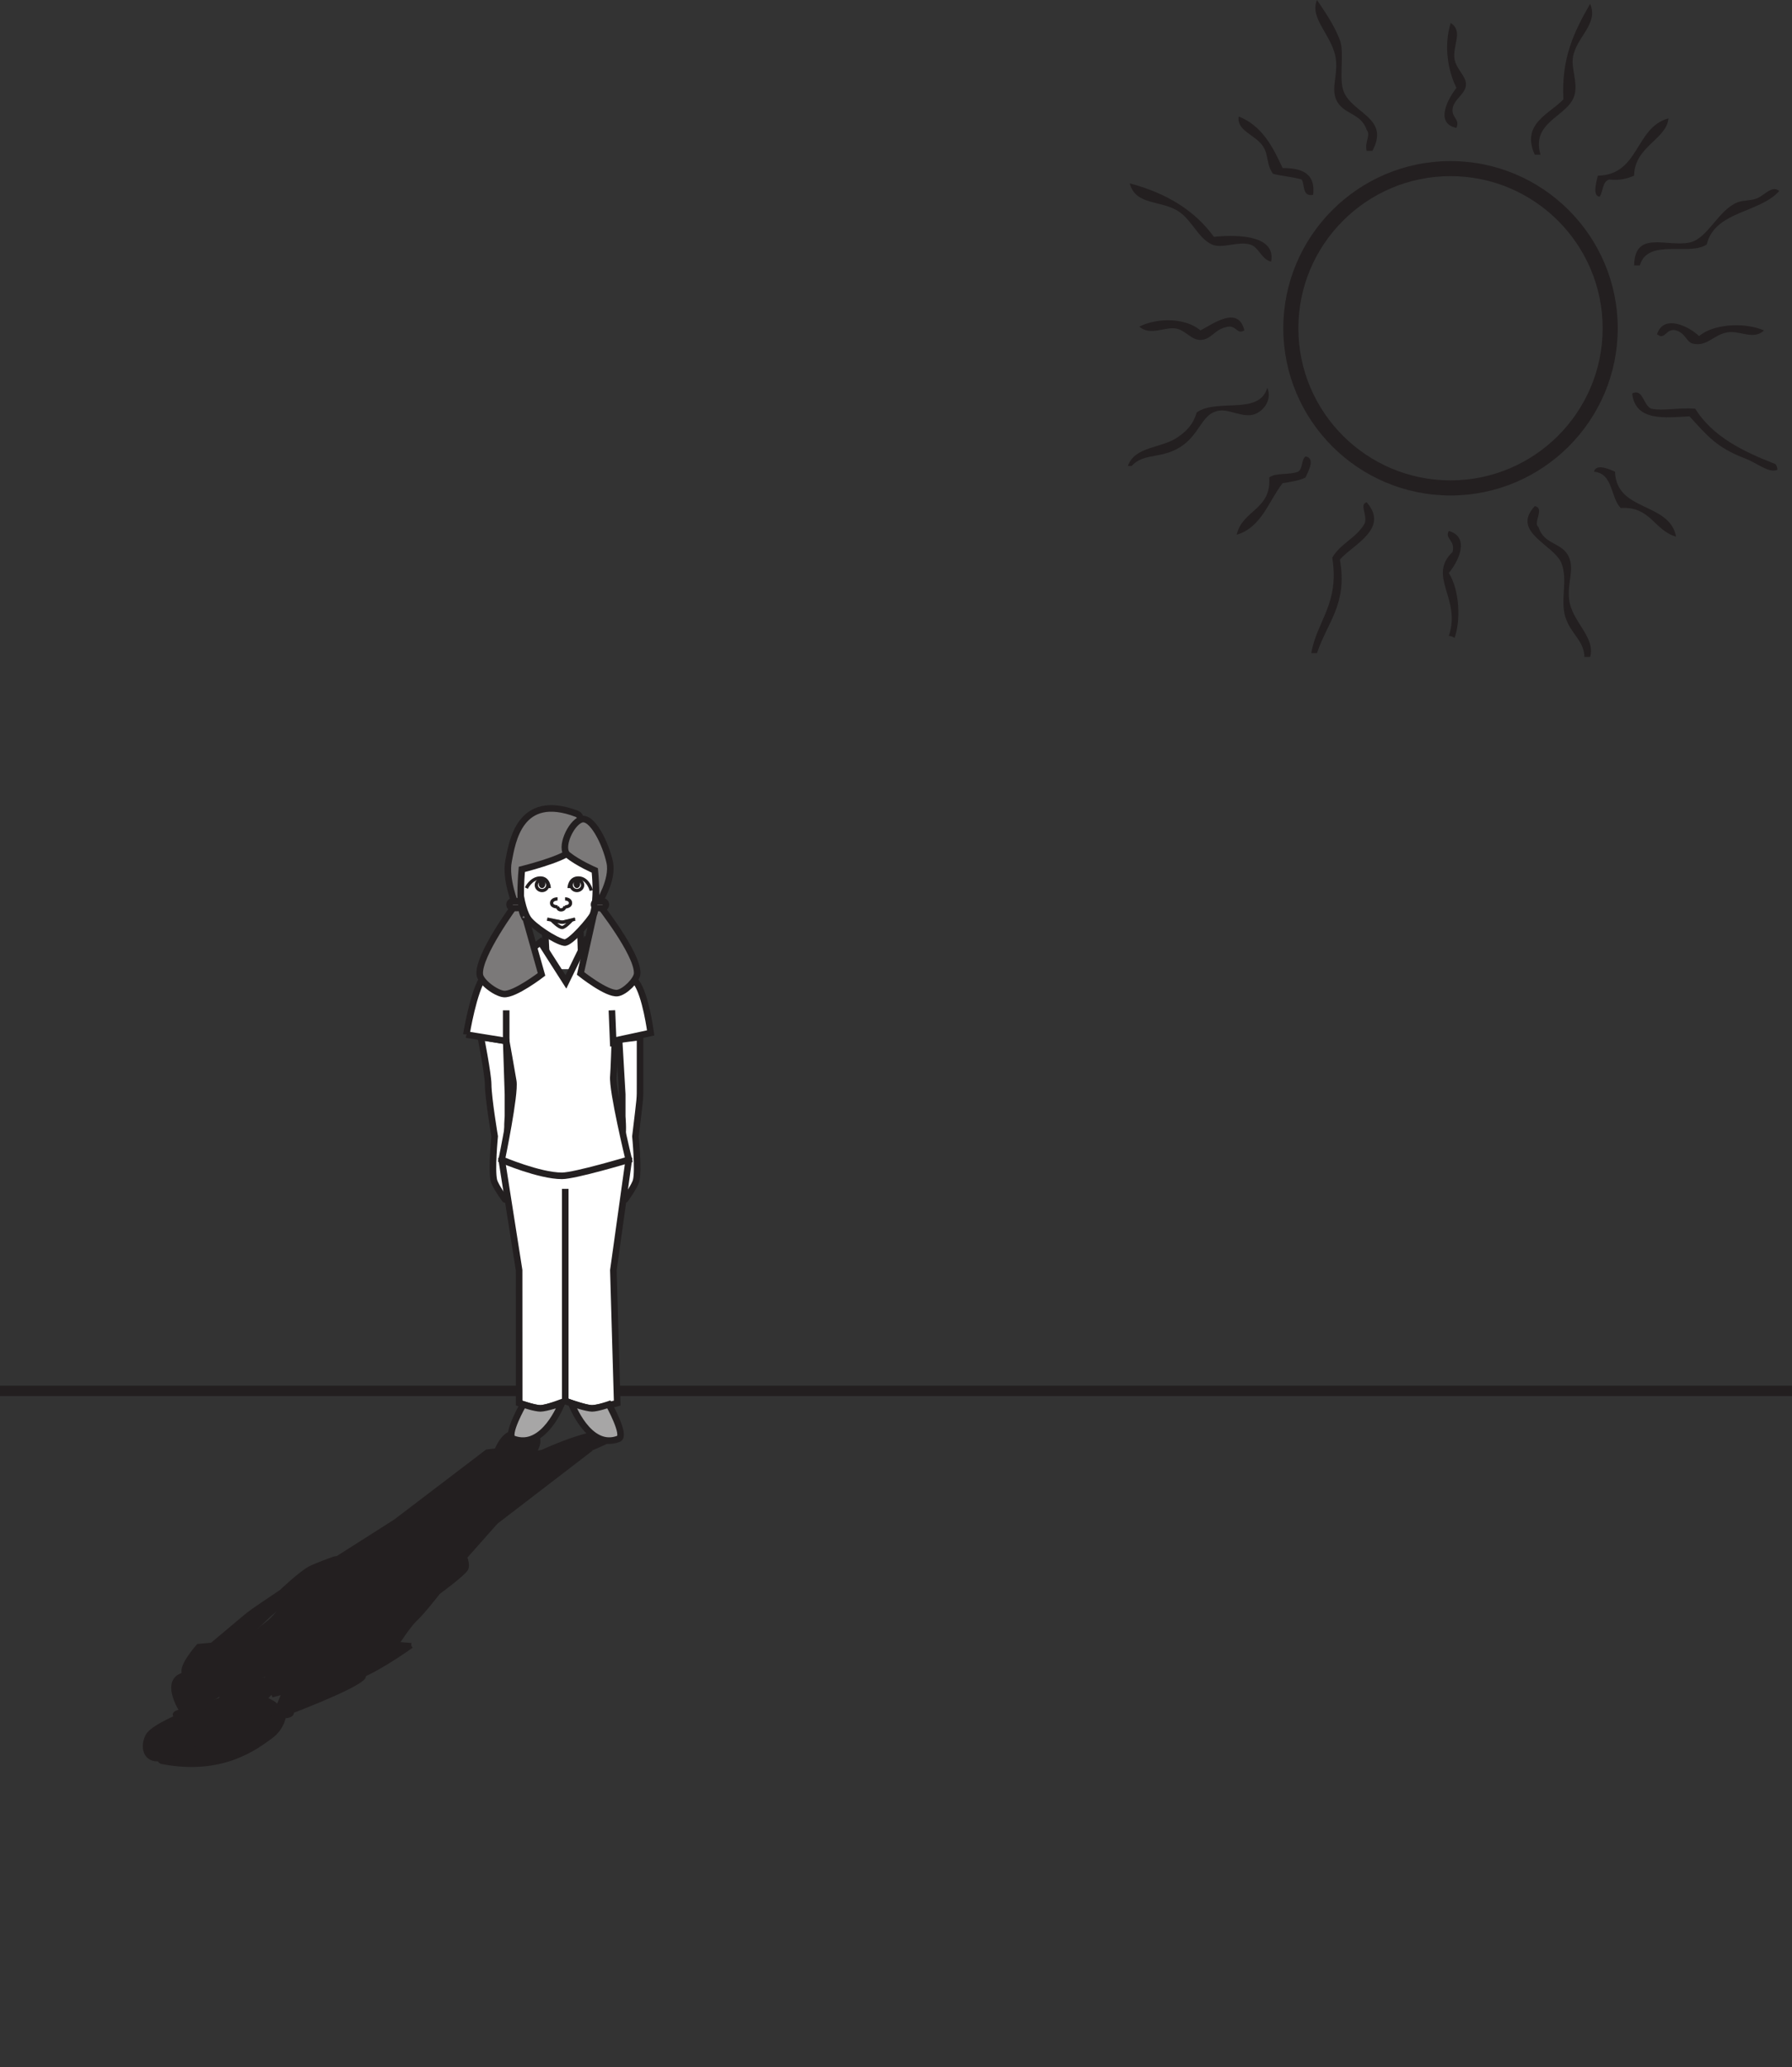 <?xml version="1.0" encoding="UTF-8"?>
<svg xmlns="http://www.w3.org/2000/svg" xmlns:xlink="http://www.w3.org/1999/xlink" width="344.666pt" height="397.627pt" viewBox="0 0 344.666 397.627" version="1.1">
<rect x="0" y="0" width="344.666" height="397.627" fill="#333333" stroke="none"/>
<defs>
<clipPath id="clip1">
  <path d="M 0 266 L 344.664 266 L 344.664 269 L 0 269 Z M 0 266 "/>
</clipPath>
</defs>
<g id="surface1">
<path style="fill-rule:nonzero;fill:rgb(13.73%,12.16%,12.549%);fill-opacity:1;stroke-width:1;stroke-linecap:butt;stroke-linejoin:miter;stroke:rgb(13.73%,12.16%,12.549%);stroke-opacity:1;stroke-miterlimit:10;" d="M 0.001 -0.001 L 7.974 -0.001 L 4.38 -3.435 L -3.682 -3.435 Z M 0.001 -0.001 " transform="matrix(1,0,0,-1,46.538,323.155)"/>
<path style=" stroke:none;fill-rule:nonzero;fill:rgb(13.73%,12.16%,12.549%);fill-opacity:1;" d="M 66.02 299.891 C 65.844 300.219 63.914 300.812 63.324 301.168 C 62.684 301.551 61.309 302.762 61.309 302.762 L 63.598 301.805 L 58.969 305.516 C 58.969 305.516 57.297 306.102 56.824 306.367 C 56.023 306.816 54.488 308.277 54.488 308.277 L 51.789 310.504 L 45.961 316.023 L 41.004 316.305 C 41.004 316.305 45.48 312.531 46.723 311.504 C 48.715 309.867 47.84 310.512 54.137 306.258 C 54.137 306.258 57.711 302.855 59.582 301.805 C 60.629 301.215 64.332 299.891 64.332 299.891 C 64.332 299.891 66.152 299.633 66.02 299.891 "/>
<path style="fill:none;stroke-width:1;stroke-linecap:butt;stroke-linejoin:miter;stroke:rgb(13.73%,12.16%,12.549%);stroke-opacity:1;stroke-miterlimit:10;" d="M 0 0.002 C -0.176 -0.327 -2.105 -0.92 -2.695 -1.276 C -3.336 -1.659 -4.711 -2.87 -4.711 -2.87 L -2.422 -1.912 L -7.051 -5.623 C -7.051 -5.623 -8.723 -6.209 -9.195 -6.475 C -9.996 -6.924 -11.531 -8.385 -11.531 -8.385 L -14.23 -10.612 L -20.059 -16.131 L -25.016 -16.412 C -25.016 -16.412 -20.539 -12.639 -19.297 -11.612 C -17.305 -9.975 -18.18 -10.62 -11.883 -6.366 C -11.883 -6.366 -8.309 -2.963 -6.437 -1.912 C -5.391 -1.323 -1.687 0.002 -1.687 0.002 C -1.687 0.002 0.133 0.259 0 0.002 Z M 0 0.002 " transform="matrix(1,0,0,-1,66.019,299.892)"/>
<path style=" stroke:none;fill-rule:nonzero;fill:rgb(13.73%,12.16%,12.549%);fill-opacity:1;" d="M 51.809 331.691 C 51.117 332.688 49.371 334.723 47.93 335.703 C 46.305 336.805 40.168 338.57 35.797 338.539 C 31.426 338.508 28.789 337.164 29.992 335.578 C 30.738 334.605 33.602 332.035 33.602 332.035 C 33.602 332.035 36.16 329.504 37.863 328.664 C 38.863 328.172 46.148 325.746 47.328 325.84 C 49.207 325.977 52.836 327.539 53.133 328.293 C 53.477 329.125 52.48 330.727 51.809 331.691 "/>
<path style="fill:none;stroke-width:1;stroke-linecap:butt;stroke-linejoin:miter;stroke:rgb(13.73%,12.16%,12.549%);stroke-opacity:1;stroke-miterlimit:10;" d="M 0.001 0.001 C -0.69 -0.996 -2.437 -3.031 -3.878 -4.011 C -5.503 -5.113 -11.64 -6.878 -16.011 -6.847 C -20.382 -6.816 -23.019 -5.472 -21.815 -3.886 C -21.069 -2.913 -18.206 -0.343 -18.206 -0.343 C -18.206 -0.343 -15.647 2.188 -13.944 3.028 C -12.944 3.52 -5.659 5.946 -4.479 5.852 C -2.601 5.715 1.028 4.153 1.325 3.399 C 1.669 2.567 0.673 0.965 0.001 0.001 Z M 0.001 0.001 " transform="matrix(1,0,0,-1,51.808,331.692)"/>
<path style=" stroke:none;fill-rule:nonzero;fill:rgb(13.73%,12.16%,12.549%);fill-opacity:1;" d="M 87.773 299.891 C 87.137 300.219 87.621 300.812 87.336 301.168 C 87.031 301.551 85.449 302.762 85.449 302.762 L 85.492 301.805 L 81.129 305.516 C 81.129 305.516 81.41 306.102 81.25 306.367 C 80.984 306.816 79.066 308.277 79.066 308.277 L 76.547 310.504 L 70.988 315.891 L 76.145 316.305 C 76.145 316.305 78.598 312.539 79.719 311.512 C 81.18 310.191 84.219 306.258 84.219 306.258 C 84.219 306.258 88.848 302.855 89.539 301.805 C 89.93 301.215 89.477 299.891 89.477 299.891 C 89.477 299.891 88.281 299.633 87.773 299.891 "/>
<path style="fill:none;stroke-width:1;stroke-linecap:butt;stroke-linejoin:miter;stroke:rgb(13.73%,12.16%,12.549%);stroke-opacity:1;stroke-miterlimit:10;" d="M -0.001 0.002 C -0.638 -0.327 -0.153 -0.92 -0.438 -1.276 C -0.743 -1.659 -2.325 -2.87 -2.325 -2.87 L -2.282 -1.912 L -6.645 -5.623 C -6.645 -5.623 -6.364 -6.209 -6.524 -6.475 C -6.79 -6.924 -8.708 -8.385 -8.708 -8.385 L -11.228 -10.612 L -16.786 -15.998 L -11.63 -16.412 C -11.63 -16.412 -9.177 -12.647 -8.056 -11.62 C -6.595 -10.299 -3.556 -6.366 -3.556 -6.366 C -3.556 -6.366 1.073 -2.963 1.765 -1.912 C 2.155 -1.323 1.702 0.002 1.702 0.002 C 1.702 0.002 0.507 0.259 -0.001 0.002 Z M -0.001 0.002 " transform="matrix(1,0,0,-1,87.774,299.892)"/>
<path style="fill-rule:nonzero;fill:rgb(13.73%,12.16%,12.549%);fill-opacity:1;stroke-width:1;stroke-linecap:butt;stroke-linejoin:miter;stroke:rgb(13.73%,12.16%,12.549%);stroke-opacity:1;stroke-miterlimit:10;" d="M 0 -0 L 2.129 2.156 " transform="matrix(1,0,0,-1,42.3,327.164)"/>
<path style=" stroke:none;fill-rule:nonzero;fill:rgb(13.73%,12.16%,12.549%);fill-opacity:1;" d="M 112.816 279.305 L 95.34 292.727 L 85.438 303.898 C 85.438 303.898 74.586 306.367 70.168 306.367 C 65.117 306.367 58.504 303.898 58.504 303.898 L 76.086 292.727 L 93.707 279.305 C 93.707 279.305 98.254 278.75 99.52 278.773 C 100.805 278.801 103.547 279.516 103.547 279.516 C 103.547 279.516 108.105 278.789 109.398 278.773 C 110.488 278.762 112.816 279.305 112.816 279.305 "/>
<path style="fill:none;stroke-width:1;stroke-linecap:butt;stroke-linejoin:miter;stroke:rgb(13.73%,12.16%,12.549%);stroke-opacity:1;stroke-miterlimit:10;" d="M 0 0.001 L -17.477 -13.421 L -27.379 -24.593 C -27.379 -24.593 -38.23 -27.062 -42.648 -27.062 C -47.699 -27.062 -54.312 -24.593 -54.312 -24.593 L -36.73 -13.421 L -19.109 0.001 C -19.109 0.001 -14.562 0.555 -13.297 0.532 C -12.012 0.505 -9.27 -0.21 -9.27 -0.21 C -9.27 -0.21 -4.711 0.516 -3.418 0.532 C -2.328 0.544 0 0.001 0 0.001 Z M 0 0.001 " transform="matrix(1,0,0,-1,112.816,279.305)"/>
<path style="fill-rule:nonzero;fill:rgb(13.73%,12.16%,12.549%);fill-opacity:1;stroke-width:1;stroke-linecap:butt;stroke-linejoin:miter;stroke:rgb(13.73%,12.16%,12.549%);stroke-opacity:1;stroke-miterlimit:10;" d="M 0.001 -0.001 L -8.093 0.651 C -8.093 0.651 -5.733 3.979 -5.167 4.721 C -4.171 6.006 6.356 12.643 6.356 12.643 C 6.356 12.643 0.29 14.276 -4.444 14.272 C -7.206 14.268 -20.577 12.643 -20.577 12.643 C -20.577 12.643 -25.55 5.631 -27.554 4.202 C -28.323 3.647 -32.085 0.608 -32.085 0.608 L -40.898 -0.169 C -40.898 -0.169 -44.284 -4.009 -43.601 -5.318 C -43.023 -6.388 -36.999 -8.501 -36.999 -8.501 L -36.565 -9.353 L -27.855 -5.326 L -26.366 -9.353 L -23.073 -8.501 C -23.073 -8.501 -12.694 -6.872 -9.944 -5.853 C -6.206 -4.458 0.001 -0.001 0.001 -0.001 " transform="matrix(1,0,0,-1,79.081,316.542)"/>
<path style="fill-rule:nonzero;fill:rgb(13.73%,12.16%,12.549%);fill-opacity:1;stroke-width:1;stroke-linecap:butt;stroke-linejoin:miter;stroke:rgb(13.73%,12.16%,12.549%);stroke-opacity:1;stroke-miterlimit:10;" d="M -0.001 -0 L 1.709 1.832 " transform="matrix(1,0,0,-1,50.658,326.839)"/>
<path style="fill-rule:nonzero;fill:rgb(13.73%,12.16%,12.549%);fill-opacity:1;stroke-width:1;stroke-linecap:butt;stroke-linejoin:miter;stroke:rgb(13.73%,12.16%,12.549%);stroke-opacity:1;stroke-miterlimit:10;" d="M -0.002 0.001 L -27.986 -21.437 " transform="matrix(1,0,0,-1,103.545,279.516)"/>
<path style=" stroke:none;fill-rule:nonzero;fill:rgb(13.73%,12.16%,12.549%);fill-opacity:1;" d="M 118.871 275.695 C 120 276.004 112.207 279.176 112.207 279.176 C 112.207 279.176 110.469 278.773 109.398 278.773 C 108.32 278.773 104.504 279.305 104.504 279.305 C 104.504 279.305 114.594 274.527 118.871 275.695 "/>
<path style="fill:none;stroke-width:1;stroke-linecap:butt;stroke-linejoin:miter;stroke:rgb(13.73%,12.16%,12.549%);stroke-opacity:1;stroke-miterlimit:10;" d="M 0 0.002 C 1.129 -0.307 -6.664 -3.479 -6.664 -3.479 C -6.664 -3.479 -8.402 -3.077 -9.472 -3.077 C -10.55 -3.077 -14.367 -3.608 -14.367 -3.608 C -14.367 -3.608 -4.277 1.17 0 0.002 Z M 0 0.002 " transform="matrix(1,0,0,-1,118.871,275.697)"/>
<path style=" stroke:none;fill-rule:nonzero;fill:rgb(13.73%,12.16%,12.549%);fill-opacity:1;" d="M 98.609 275.695 C 96.648 276.004 95.52 279.176 95.52 279.176 C 95.52 279.176 98.309 278.773 99.363 278.773 C 100.414 278.773 102.684 279.305 102.684 279.305 C 102.684 279.305 106.051 274.527 98.609 275.695 "/>
<path style="fill:none;stroke-width:1;stroke-linecap:butt;stroke-linejoin:miter;stroke:rgb(13.73%,12.16%,12.549%);stroke-opacity:1;stroke-miterlimit:10;" d="M -0 0.002 C -1.961 -0.307 -3.09 -3.479 -3.09 -3.479 C -3.09 -3.479 -0.301 -3.077 0.754 -3.077 C 1.805 -3.077 4.074 -3.608 4.074 -3.608 C 4.074 -3.608 7.441 1.17 -0 0.002 Z M -0 0.002 " transform="matrix(1,0,0,-1,98.609,275.697)"/>
<path style="fill-rule:nonzero;fill:rgb(13.73%,12.16%,12.549%);fill-opacity:1;stroke-width:1;stroke-linecap:butt;stroke-linejoin:miter;stroke:rgb(13.73%,12.16%,12.549%);stroke-opacity:1;stroke-miterlimit:10;" d="M -0 -0 L -3.328 -3.106 " transform="matrix(1,0,0,-1,70.988,315.89)"/>
<path style="fill-rule:nonzero;fill:rgb(13.73%,12.16%,12.549%);fill-opacity:1;stroke-width:1;stroke-linecap:butt;stroke-linejoin:miter;stroke:rgb(13.73%,12.16%,12.549%);stroke-opacity:1;stroke-miterlimit:10;" d="M 0 0.001 L -3.859 -3.644 " transform="matrix(1,0,0,-1,47.996,315.352)"/>
<path style="fill-rule:nonzero;fill:rgb(13.73%,12.16%,12.549%);fill-opacity:1;stroke-width:1;stroke-linecap:butt;stroke-linejoin:miter;stroke:rgb(13.73%,12.16%,12.549%);stroke-opacity:1;stroke-miterlimit:10;" d="M 0.001 -0.001 C 0.001 -0.001 -0.054 -0.744 0.552 -0.568 C 2.095 -0.13 1.614 2.038 1.614 2.038 Z M 0.001 -0.001 " transform="matrix(1,0,0,-1,51.589,332.221)"/>
<path style="fill-rule:nonzero;fill:rgb(13.73%,12.16%,12.549%);fill-opacity:1;stroke-width:1;stroke-linecap:butt;stroke-linejoin:miter;stroke:rgb(13.73%,12.16%,12.549%);stroke-opacity:1;stroke-miterlimit:10;" d="M -0 -0.001 C -0 -0.001 -1.497 -0.744 -1.79 -0.568 C -2.547 -0.13 2.144 2.038 2.144 2.038 Z M -0 -0.001 " transform="matrix(1,0,0,-1,33.016,332.221)"/>
<path style="fill-rule:nonzero;fill:rgb(13.73%,12.16%,12.549%);fill-opacity:1;stroke-width:1;stroke-linecap:butt;stroke-linejoin:miter;stroke:rgb(13.73%,12.16%,12.549%);stroke-opacity:1;stroke-miterlimit:10;" d="M 0.001 0.002 C 0.001 0.002 -0.996 -1.057 1.126 -1.022 C 3.247 -0.983 5.282 0.002 5.282 0.002 " transform="matrix(1,0,0,-1,45.14,331.345)"/>
<path style=" stroke:none;fill-rule:nonzero;fill:rgb(13.73%,12.16%,12.549%);fill-opacity:1;" d="M 45.18 331.648 C 45.484 331.344 46.32 331.098 47.043 331.098 C 47.773 331.098 48.117 331.344 47.816 331.648 C 47.516 331.953 46.68 332.195 45.949 332.195 C 45.223 332.195 44.875 331.953 45.18 331.648 "/>
<path style="fill:none;stroke-width:1;stroke-linecap:butt;stroke-linejoin:miter;stroke:rgb(13.73%,12.16%,12.549%);stroke-opacity:1;stroke-miterlimit:10;" d="M 0 0.001 C 0.305 0.305 1.141 0.551 1.864 0.551 C 2.594 0.551 2.938 0.305 2.637 0.001 C 2.336 -0.304 1.5 -0.546 0.77 -0.546 C 0.043 -0.546 -0.304 -0.304 0 0.001 Z M 0 0.001 " transform="matrix(1,0,0,-1,45.179,331.649)"/>
<path style=" stroke:none;fill-rule:nonzero;fill:rgb(13.73%,12.16%,12.549%);fill-opacity:1;" d="M 45.605 331.773 C 45.84 331.535 46.375 331.344 46.797 331.344 C 47.227 331.344 47.375 331.535 47.141 331.773 C 46.906 332.008 46.379 332.195 45.949 332.195 C 45.523 332.195 45.371 332.008 45.605 331.773 "/>
<path style="fill:none;stroke-width:1;stroke-linecap:butt;stroke-linejoin:miter;stroke:rgb(13.73%,12.16%,12.549%);stroke-opacity:1;stroke-miterlimit:10;" d="M 0.001 -0.001 C 0.235 0.237 0.77 0.428 1.192 0.428 C 1.622 0.428 1.77 0.237 1.536 -0.001 C 1.302 -0.236 0.774 -0.423 0.345 -0.423 C -0.081 -0.423 -0.233 -0.236 0.001 -0.001 Z M 0.001 -0.001 " transform="matrix(1,0,0,-1,45.605,331.772)"/>
<path style="fill-rule:nonzero;fill:rgb(13.73%,12.16%,12.549%);fill-opacity:1;stroke-width:1;stroke-linecap:butt;stroke-linejoin:miter;stroke:rgb(13.73%,12.16%,12.549%);stroke-opacity:1;stroke-miterlimit:10;" d="M 0.001 0.002 C 0.001 0.002 -1.127 -1.057 -3.288 -1.022 C -5.444 -0.983 -4.877 0.248 -4.877 0.248 " transform="matrix(1,0,0,-1,40.545,331.345)"/>
<path style=" stroke:none;fill-rule:nonzero;fill:rgb(13.73%,12.16%,12.549%);fill-opacity:1;" d="M 39.754 331.648 C 40.062 331.344 39.719 331.098 38.996 331.098 C 38.27 331.098 37.422 331.344 37.109 331.648 C 36.801 331.953 37.145 332.195 37.875 332.195 C 38.602 332.195 39.445 331.953 39.754 331.648 "/>
<path style="fill:none;stroke-width:1;stroke-linecap:butt;stroke-linejoin:miter;stroke:rgb(13.73%,12.16%,12.549%);stroke-opacity:1;stroke-miterlimit:10;" d="M 0.002 0.001 C 0.31 0.305 -0.033 0.551 -0.756 0.551 C -1.482 0.551 -2.33 0.305 -2.643 0.001 C -2.951 -0.304 -2.607 -0.546 -1.877 -0.546 C -1.15 -0.546 -0.307 -0.304 0.002 0.001 Z M 0.002 0.001 " transform="matrix(1,0,0,-1,39.752,331.649)"/>
<path style=" stroke:none;fill-rule:nonzero;fill:rgb(13.73%,12.16%,12.549%);fill-opacity:1;" d="M 39.074 331.773 C 39.316 331.535 39.164 331.344 38.742 331.344 C 38.32 331.344 37.781 331.535 37.539 331.773 C 37.297 332.008 37.449 332.195 37.875 332.195 C 38.297 332.195 38.836 332.008 39.074 331.773 "/>
<path style="fill:none;stroke-width:1;stroke-linecap:butt;stroke-linejoin:miter;stroke:rgb(13.73%,12.16%,12.549%);stroke-opacity:1;stroke-miterlimit:10;" d="M -0 -0.001 C 0.242 0.237 0.089 0.428 -0.333 0.428 C -0.754 0.428 -1.293 0.237 -1.536 -0.001 C -1.778 -0.236 -1.625 -0.423 -1.2 -0.423 C -0.778 -0.423 -0.239 -0.236 -0 -0.001 Z M -0 -0.001 " transform="matrix(1,0,0,-1,39.075,331.772)"/>
<path style="fill-rule:nonzero;fill:rgb(13.73%,12.16%,12.549%);fill-opacity:1;stroke-width:1;stroke-linecap:butt;stroke-linejoin:miter;stroke:rgb(13.73%,12.16%,12.549%);stroke-opacity:1;stroke-miterlimit:10;" d="M -0.001 0.001 L -3.114 0.313 L -6.388 0.001 " transform="matrix(1,0,0,-1,48.794,328.212)"/>
<path style=" stroke:none;fill-rule:nonzero;fill:rgb(13.73%,12.16%,12.549%);fill-opacity:1;" d="M 46.23 327.363 C 45.598 327.371 43.461 328.051 43.461 328.051 L 45.68 327.895 L 47.801 328.051 C 47.801 328.051 46.98 327.355 46.23 327.363 "/>
<path style="fill:none;stroke-width:1;stroke-linecap:butt;stroke-linejoin:miter;stroke:rgb(13.73%,12.16%,12.549%);stroke-opacity:1;stroke-miterlimit:10;" d="M -0.001 0.002 C -0.634 -0.006 -2.771 -0.686 -2.771 -0.686 L -0.552 -0.53 L 1.569 -0.686 C 1.569 -0.686 0.749 0.009 -0.001 0.002 Z M -0.001 0.002 " transform="matrix(1,0,0,-1,46.232,327.365)"/>
<path style="fill-rule:nonzero;fill:rgb(13.73%,12.16%,12.549%);fill-opacity:1;stroke-width:1;stroke-linecap:butt;stroke-linejoin:miter;stroke:rgb(13.73%,12.16%,12.549%);stroke-opacity:1;stroke-miterlimit:10;" d="M 0 -0 C 0 -0 -1.25 -0 -0.816 0.422 C -0.422 0.804 0.828 0.804 0.828 0.804 " transform="matrix(1,0,0,-1,42.59,330.254)"/>
<path style="fill-rule:nonzero;fill:rgb(13.73%,12.16%,12.549%);fill-opacity:1;stroke-width:1;stroke-linecap:butt;stroke-linejoin:miter;stroke:rgb(13.73%,12.16%,12.549%);stroke-opacity:1;stroke-miterlimit:10;" d="M 0.001 -0 C 0.001 -0 1.373 -0 1.798 0.422 C 2.189 0.804 0.822 0.804 0.822 0.804 " transform="matrix(1,0,0,-1,44.323,330.254)"/>
<path style="fill-rule:nonzero;fill:rgb(13.73%,12.16%,12.549%);fill-opacity:1;stroke-width:1;stroke-linecap:butt;stroke-linejoin:miter;stroke:rgb(13.73%,12.16%,12.549%);stroke-opacity:1;stroke-miterlimit:10;" d="M 0.002 -0 C 0.002 -0 0.349 0.367 1.248 0.382 C 2.068 0.394 1.72 0.031 1.72 0.031 " transform="matrix(1,0,0,-1,43.377,329.527)"/>
<path style=" stroke:none;fill-rule:nonzero;fill:rgb(13.73%,12.16%,12.549%);fill-opacity:1;" d="M 36.477 335.07 C 34.082 335.742 29.363 338.488 31.273 338.852 C 42.836 341.055 49.219 335.996 51.941 334.047 C 54.449 332.258 54.586 329.676 54.586 329.676 C 54.586 329.676 68.234 324.566 69.797 322.629 C 70.418 321.871 68.156 320.723 66.441 320.645 C 64.141 320.539 55.898 322.629 55.898 322.629 L 53.621 328.297 C 53.621 328.297 53.859 328.102 53.816 328.727 C 53.75 329.781 49.621 333.234 49.621 333.234 C 49.621 333.234 39.504 334.219 36.477 335.07 "/>
<path style="fill:none;stroke-width:1;stroke-linecap:butt;stroke-linejoin:miter;stroke:rgb(13.73%,12.16%,12.549%);stroke-opacity:1;stroke-miterlimit:10;" d="M 0.001 -0.001 C -2.394 -0.673 -7.112 -3.419 -5.202 -3.783 C 6.36 -5.986 12.743 -0.927 15.466 1.022 C 17.974 2.811 18.11 5.393 18.11 5.393 C 18.11 5.393 31.759 10.503 33.321 12.44 C 33.942 13.198 31.681 14.346 29.966 14.424 C 27.665 14.53 19.423 12.44 19.423 12.44 L 17.145 6.772 C 17.145 6.772 17.384 6.967 17.341 6.342 C 17.274 5.288 13.145 1.835 13.145 1.835 C 13.145 1.835 3.028 0.85 0.001 -0.001 Z M 0.001 -0.001 " transform="matrix(1,0,0,-1,36.476,335.069)"/>
<path style=" stroke:none;fill-rule:nonzero;fill:rgb(13.73%,12.16%,12.549%);fill-opacity:1;" d="M 37.484 334.707 C 38.75 335.379 33.645 337.914 30.809 338.285 C 27.887 338.668 27.441 335.891 28.465 333.941 C 29.438 332.152 35.449 329.777 35.449 329.777 C 35.449 329.777 31.852 324.715 34.266 322.723 C 35.098 322.043 39.176 320.844 40.902 320.742 C 43.434 320.59 47.012 322.723 47.012 322.723 L 37.738 328.621 C 37.738 328.621 39.082 327.973 37.738 328.621 C 35.574 329.664 32.758 333.129 32.758 333.129 C 32.758 333.129 35.902 333.855 37.484 334.707 "/>
<path style="fill:none;stroke-width:1;stroke-linecap:butt;stroke-linejoin:miter;stroke:rgb(13.73%,12.16%,12.549%);stroke-opacity:1;stroke-miterlimit:10;" d="M -0.001 -0.001 C 1.264 -0.673 -3.841 -3.208 -6.677 -3.579 C -9.599 -3.962 -10.044 -1.185 -9.021 0.764 C -8.048 2.553 -2.037 4.928 -2.037 4.928 C -2.037 4.928 -5.634 9.991 -3.22 11.983 C -2.388 12.663 1.69 13.862 3.417 13.964 C 5.948 14.116 9.526 11.983 9.526 11.983 L 0.252 6.085 C 0.252 6.085 1.596 6.733 0.252 6.085 C -1.912 5.042 -4.728 1.577 -4.728 1.577 C -4.728 1.577 -1.583 0.85 -0.001 -0.001 Z M -0.001 -0.001 " transform="matrix(1,0,0,-1,37.486,334.706)"/>
<path style=" stroke:none;fill-rule:nonzero;fill:rgb(13.73%,12.16%,12.549%);fill-opacity:1;" d="M 33.797 329.676 C 33.996 329.488 34.5 329.336 34.93 329.336 L 36.105 329.336 C 36.531 329.336 36.719 329.488 36.523 329.676 C 36.324 329.863 35.816 330.02 35.387 330.02 L 34.211 330.02 C 33.781 330.02 33.598 329.863 33.797 329.676 "/>
<path style="fill:none;stroke-width:1;stroke-linecap:butt;stroke-linejoin:miter;stroke:rgb(13.73%,12.16%,12.549%);stroke-opacity:1;stroke-miterlimit:10;" d="M 0.001 0.002 C 0.2 0.189 0.704 0.341 1.134 0.341 L 2.31 0.341 C 2.735 0.341 2.923 0.189 2.728 0.002 C 2.528 -0.186 2.021 -0.342 1.591 -0.342 L 0.415 -0.342 C -0.015 -0.342 -0.198 -0.186 0.001 0.002 Z M 0.001 0.002 " transform="matrix(1,0,0,-1,33.796,329.677)"/>
<path style=" stroke:none;fill-rule:nonzero;fill:rgb(13.73%,12.16%,12.549%);fill-opacity:1;" d="M 53.223 329.676 C 53.41 329.488 53.91 329.336 54.336 329.336 L 55.512 329.336 C 55.941 329.336 56.137 329.488 55.953 329.676 C 55.766 329.863 55.266 330.02 54.836 330.02 L 53.66 330.02 C 53.23 330.02 53.035 329.863 53.223 329.676 "/>
<path style="fill:none;stroke-width:1;stroke-linecap:butt;stroke-linejoin:miter;stroke:rgb(13.73%,12.16%,12.549%);stroke-opacity:1;stroke-miterlimit:10;" d="M -0 0.002 C 0.187 0.189 0.687 0.341 1.113 0.341 L 2.289 0.341 C 2.718 0.341 2.914 0.189 2.73 0.002 C 2.543 -0.186 2.043 -0.342 1.613 -0.342 L 0.437 -0.342 C 0.007 -0.342 -0.188 -0.186 -0 0.002 Z M -0 0.002 " transform="matrix(1,0,0,-1,53.223,329.677)"/>
<g clip-path="url(#clip1)" clip-rule="nonzero">
<path style="fill:none;stroke-width:2;stroke-linecap:butt;stroke-linejoin:miter;stroke:rgb(13.73%,12.16%,12.549%);stroke-opacity:1;stroke-miterlimit:10;" d="M 0.001 0.002 L -344.666 0.002 " transform="matrix(1,0,0,-1,344.666,267.545)"/>
</g>
<path style=" stroke:none;fill-rule:evenodd;fill:rgb(13.73%,12.16%,12.549%);fill-opacity:1;" d="M 305.844 126.375 L 304.742 126.375 C 304.664 123.16 302.074 121.953 301.066 118.66 C 300.07 115.391 301.578 111.582 300.336 108.371 C 298.922 104.75 290.535 102.41 295.188 97.355 C 297.199 97.707 294.762 100.668 295.922 101.395 C 296.977 104.914 300.582 104.246 301.805 107.273 C 302.801 109.73 301.414 112.121 301.805 115.355 C 302.316 119.594 306.918 122.52 305.844 126.375 "/>
<path style=" stroke:none;fill-rule:evenodd;fill:rgb(13.73%,12.16%,12.549%);fill-opacity:1;" d="M 253.301 125.645 L 252.199 125.645 C 253.328 119.297 257.66 116.16 256.242 107.273 C 257.797 104.535 260.977 103.434 262.492 100.66 C 263.023 98.922 261.395 97.043 262.855 96.617 C 267.336 101.734 260.09 104.844 257.711 107.645 C 259.227 116.23 255.27 119.684 253.301 125.645 "/>
<path style=" stroke:none;fill-rule:evenodd;fill:rgb(13.73%,12.16%,12.549%);fill-opacity:1;" d="M 279.762 122.707 C 279.457 122.508 279.156 122.32 278.652 122.332 C 281.148 115.246 274.441 110.867 279.387 106.172 C 279.938 103.871 277.82 103.672 278.652 102.129 C 282.898 103.367 280.379 108.195 278.652 110.215 C 280.797 113.602 280.938 119.559 279.762 122.707 "/>
<path style=" stroke:none;fill-rule:evenodd;fill:rgb(13.73%,12.16%,12.549%);fill-opacity:1;" d="M 322.379 103.23 C 318.156 102.062 317.48 97.352 311.723 97.719 C 309.715 95.688 310.305 91.055 306.578 90.738 C 306.98 89.004 309.898 90.414 310.621 90.738 C 310.91 98.531 321.047 96.48 322.379 103.23 "/>
<path style=" stroke:none;fill-rule:evenodd;fill:rgb(13.73%,12.16%,12.549%);fill-opacity:1;" d="M 237.871 102.863 C 238.883 98.121 244.586 98.062 244.117 91.844 C 245.355 90.875 248.094 91.406 249.629 90.738 C 250.613 90.254 250.246 88.422 251.102 87.797 C 253.109 88.148 251.562 90.781 251.102 91.844 C 249.895 92.473 248.27 92.688 246.688 92.945 C 243.961 96.465 242.66 101.41 237.871 102.863 "/>
<path style=" stroke:none;fill-rule:evenodd;fill:rgb(13.73%,12.16%,12.549%);fill-opacity:1;" d="M 313.926 75.68 C 316.043 74.656 316.027 77.98 317.602 78.621 C 320.09 79.098 322.77 78.359 326.051 78.621 C 329.391 83.973 335.223 86.844 341.484 89.273 C 341.68 89.566 341.867 89.871 341.852 90.375 C 340.133 91.059 338.113 89.125 335.605 88.172 C 330.156 86.09 328.363 83.816 324.949 80.086 C 320.316 80.332 314.523 81.137 313.926 75.68 "/>
<path style=" stroke:none;fill-rule:evenodd;fill:rgb(13.73%,12.16%,12.549%);fill-opacity:1;" d="M 216.926 89.637 C 218.301 85.785 223.336 86.285 226.477 84.129 C 228.074 83.035 229.473 81.754 230.156 79.352 C 234.043 76.551 242.207 79.98 243.746 74.586 C 244.738 76.828 243.047 79.141 241.176 79.719 C 239.066 80.379 236.508 78.727 234.562 78.984 C 231.234 79.43 230.953 83.102 227.582 85.602 C 223.711 88.461 220.074 86.941 217.66 89.637 Z M 216.926 89.637 "/>
<path style=" stroke:none;fill-rule:evenodd;fill:rgb(13.73%,12.16%,12.549%);fill-opacity:1;" d="M 322.379 63.559 C 320.41 63.004 320.281 65.598 318.707 64.289 C 319.996 60.27 325.051 62.91 326.789 64.652 C 329.453 62.375 335.332 61.879 339.277 63.559 C 337.324 65.484 334.621 63.551 332.297 63.922 C 329.566 64.359 328.398 66.688 325.684 66.125 C 324.297 65.832 324.297 64.164 322.379 63.559 "/>
<path style=" stroke:none;fill-rule:evenodd;fill:rgb(13.73%,12.16%,12.549%);fill-opacity:1;" d="M 219.129 62.82 C 222.855 60.996 228.145 61.207 230.891 63.555 C 233.238 62.363 238.152 58.641 239.34 63.555 C 237.945 64.363 237.945 62.82 236.402 62.82 C 233.578 63.141 233.098 65.363 230.891 65.391 C 229.074 65.41 228.023 63.488 226.113 63.184 C 224.039 62.852 221.156 64.664 219.129 62.82 "/>
<path style=" stroke:none;fill-rule:evenodd;fill:rgb(13.73%,12.16%,12.549%);fill-opacity:1;" d="M 314.301 51.07 C 314.41 44.207 320.523 47.562 324.949 46.656 C 328.441 45.941 330.434 40.457 334.137 38.941 C 335.199 38.504 336.695 38.621 337.809 38.207 C 339.332 37.645 340.812 35.539 342.215 36.738 C 338.426 41.023 329.852 40.543 328.262 47.023 C 325.004 49.305 316.898 45.738 315.395 51.07 Z M 314.301 51.07 "/>
<path style=" stroke:none;fill-rule:evenodd;fill:rgb(13.73%,12.16%,12.549%);fill-opacity:1;" d="M 244.484 50.328 C 242.668 49.957 242.094 47.48 240.441 47.031 C 238.016 46.355 235.047 47.914 233.098 47.031 C 230.484 45.832 229.332 42.516 226.848 40.777 C 223.426 38.395 218.426 39.656 217.293 35.273 C 224.254 37.121 229.77 40.43 233.465 45.551 C 239.062 44.996 245.383 45.602 244.484 50.328 "/>
<path style=" stroke:none;fill-rule:evenodd;fill:rgb(13.73%,12.16%,12.549%);fill-opacity:1;" d="M 307.68 37.84 C 306.133 37.715 307.168 34.594 307.312 33.797 C 315.363 33.641 314.43 24.504 320.906 22.773 C 320.512 26.859 314.355 28.176 314.297 33.797 C 313 34.34 311.578 34.754 309.52 34.539 C 308.176 34.906 308.355 36.801 307.68 37.84 "/>
<path style=" stroke:none;fill-rule:evenodd;fill:rgb(13.73%,12.16%,12.549%);fill-opacity:1;" d="M 252.566 37.473 C 250.438 37.887 250.992 35.621 250.367 34.531 C 248.672 34.02 246.598 33.891 244.848 33.434 C 243.555 31.652 244.012 29.953 243.016 28.285 C 241.594 25.918 237.828 25.266 238.238 22.41 C 242.641 24.129 244.773 28.121 246.691 32.328 C 250.371 32.32 253.055 33.312 252.566 37.473 "/>
<path style=" stroke:none;fill-rule:evenodd;fill:rgb(13.73%,12.16%,12.549%);fill-opacity:1;" d="M 296.289 29.754 L 295.188 29.754 C 292.5 23.777 298.059 21.934 300.699 19.102 C 300.273 11.117 302.793 6.043 305.84 0.734 C 307.516 4.656 303.164 7.102 302.535 11.02 C 302.191 13.188 303.402 15.598 302.906 18 C 301.988 22.434 294.371 23.156 296.289 29.754 "/>
<path style=" stroke:none;fill-rule:evenodd;fill:rgb(13.73%,12.16%,12.549%);fill-opacity:1;" d="M 263.961 29.023 L 262.855 29.023 C 262.43 27.277 263.707 26.016 262.855 24.977 C 261.781 21.641 258.211 22.078 256.973 19.105 C 256.078 16.941 257.215 14.699 256.973 11.754 C 256.598 7.062 251.742 3.699 253.301 0 C 254.547 1.848 256.637 4.809 257.711 7.719 C 258.641 10.215 257.438 15.148 258.445 17.629 C 260.156 21.867 267.379 22.684 263.961 29.023 "/>
<path style=" stroke:none;fill-rule:evenodd;fill:rgb(13.73%,12.16%,12.549%);fill-opacity:1;" d="M 280.125 24.613 C 275.871 23.699 278.539 18.941 280.125 16.898 C 278.484 13.613 277.656 8.797 279.023 4.41 C 281.516 6.066 279.332 8.738 279.762 11.387 C 280.051 13.211 281.961 14.664 281.961 16.164 C 281.961 18.121 279.629 18.996 279.387 20.941 C 279.168 22.691 280.844 22.82 280.125 24.613 "/>
<path style=" stroke:none;fill-rule:nonzero;fill:rgb(13.73%,12.16%,12.549%);fill-opacity:1;" d="M 278.984 33.883 C 262.852 33.883 249.723 47.012 249.723 63.145 C 249.723 79.281 262.852 92.406 278.984 92.406 C 295.121 92.406 308.246 79.281 308.246 63.145 C 308.246 47.012 295.121 33.883 278.984 33.883 M 278.984 95.309 C 261.25 95.309 246.824 80.883 246.824 63.145 C 246.824 45.414 261.25 30.984 278.984 30.984 C 296.719 30.984 311.148 45.414 311.148 63.145 C 311.148 80.883 296.719 95.309 278.984 95.309 "/>
<path style=" stroke:none;fill-rule:nonzero;fill:rgb(100%,100%,100%);fill-opacity:1;" d="M 111.664 186.426 L 104.859 186.426 L 104.859 179.887 L 111.664 179.887 Z M 111.664 186.426 "/>
<path style=" stroke:none;fill-rule:nonzero;fill:rgb(100%,100%,100%);fill-opacity:1;" d="M 118.691 230.711 C 118.469 230.086 119.555 228.961 119.68 228.285 C 119.82 227.551 119.68 225.246 119.68 225.246 L 118.691 227.074 L 118.691 220.004 C 118.691 220.004 119.551 218.891 119.68 218.383 C 119.906 217.531 119.68 214.75 119.68 214.75 L 119.68 210.508 L 119.07 200 L 123.105 199.465 C 123.105 199.465 123.105 206.648 123.105 208.605 C 123.102 211.723 123.18 210.492 122.219 218.59 C 122.219 218.59 122.852 225.07 122.359 227.074 C 122.09 228.191 120.246 230.711 120.246 230.711 C 120.246 230.711 118.875 231.203 118.691 230.711 "/>
<path style="fill:none;stroke-width:1.263;stroke-linecap:butt;stroke-linejoin:miter;stroke:rgb(13.73%,12.16%,12.549%);stroke-opacity:1;stroke-miterlimit:4;" d="M -0.001 -0 C -0.224 0.625 0.862 1.75 0.987 2.425 C 1.128 3.16 0.987 5.465 0.987 5.465 L -0.001 3.636 L -0.001 10.707 C -0.001 10.707 0.858 11.82 0.987 12.328 C 1.214 13.179 0.987 15.961 0.987 15.961 L 0.987 20.203 L 0.378 30.711 L 4.413 31.246 C 4.413 31.246 4.413 24.062 4.413 22.105 C 4.409 18.988 4.487 20.218 3.526 12.121 C 3.526 12.121 4.159 5.64 3.667 3.636 C 3.397 2.519 1.554 -0 1.554 -0 C 1.554 -0 0.183 -0.493 -0.001 -0 Z M -0.001 -0 " transform="matrix(1,0,0,-1,118.692,230.711)"/>
<path style=" stroke:none;fill-rule:nonzero;fill:rgb(100%,100%,100%);fill-opacity:1;" d="M 99.805 170.176 C 99.57 168.281 99.387 164.406 99.805 162.539 C 100.277 160.438 103.918 157.078 107.508 157.141 C 111.094 157.203 114.324 159.762 114.641 162.781 C 114.836 164.629 114.641 169.52 114.641 169.52 C 114.641 169.52 114.707 174.34 114.02 175.938 C 113.617 176.875 109.637 181.492 108.555 181.316 C 106.844 181.055 102.422 178.082 101.523 176.648 C 100.531 175.059 100.035 172.012 99.805 170.176 "/>
<path style="fill:none;stroke-width:1.263;stroke-linecap:butt;stroke-linejoin:miter;stroke:rgb(13.73%,12.16%,12.549%);stroke-opacity:1;stroke-miterlimit:4;" d="M 0.001 -0 C -0.233 1.894 -0.416 5.769 0.001 7.636 C 0.474 9.738 4.115 13.097 7.705 13.035 C 11.291 12.972 14.521 10.414 14.837 7.394 C 15.033 5.546 14.837 0.656 14.837 0.656 C 14.837 0.656 14.904 -4.164 14.216 -5.762 C 13.814 -6.7 9.834 -11.317 8.751 -11.141 C 7.041 -10.879 2.619 -7.907 1.72 -6.473 C 0.728 -4.883 0.232 -1.836 0.001 -0 Z M 0.001 -0 " transform="matrix(1,0,0,-1,99.803,170.175)"/>
<path style=" stroke:none;fill-rule:nonzero;fill:rgb(100%,100%,100%);fill-opacity:1;" d="M 98.695 230.711 C 98.922 230.086 97.828 228.961 97.699 228.285 C 97.559 227.551 97.699 225.246 97.699 225.246 L 98.695 227.074 L 98.695 220.004 C 98.695 220.004 97.832 218.891 97.699 218.383 C 97.473 217.531 97.699 214.75 97.699 214.75 L 97.699 210.508 L 97.363 200.254 L 92.473 199.465 C 92.473 199.465 93.883 206.633 93.891 208.586 C 93.891 211.105 95.141 218.59 95.141 218.59 C 95.141 218.59 94.508 225.07 94.996 227.074 C 95.273 228.191 97.129 230.711 97.129 230.711 C 97.129 230.711 98.512 231.203 98.695 230.711 "/>
<path style="fill:none;stroke-width:1.263;stroke-linecap:butt;stroke-linejoin:miter;stroke:rgb(13.73%,12.16%,12.549%);stroke-opacity:1;stroke-miterlimit:4;" d="M 0.001 -0 C 0.227 0.625 -0.866 1.75 -0.995 2.425 C -1.136 3.16 -0.995 5.465 -0.995 5.465 L 0.001 3.636 L 0.001 10.707 C 0.001 10.707 -0.862 11.82 -0.995 12.328 C -1.222 13.179 -0.995 15.961 -0.995 15.961 L -0.995 20.203 L -1.331 30.457 L -6.222 31.246 C -6.222 31.246 -4.812 24.078 -4.804 22.125 C -4.804 19.605 -3.554 12.121 -3.554 12.121 C -3.554 12.121 -4.187 5.64 -3.698 3.636 C -3.421 2.519 -1.565 -0 -1.565 -0 C -1.565 -0 -0.183 -0.493 0.001 -0 Z M 0.001 -0 " transform="matrix(1,0,0,-1,98.694,230.711)"/>
<path style="fill-rule:nonzero;fill:rgb(100%,100%,100%);fill-opacity:1;stroke-width:1.263;stroke-linecap:butt;stroke-linejoin:miter;stroke:rgb(13.73%,12.16%,12.549%);stroke-opacity:1;stroke-miterlimit:4;" d="M -0.001 0.002 L 0.136 -4.108 " transform="matrix(1,0,0,-1,111.622,178.795)"/>
<path style=" stroke:none;fill-rule:nonzero;fill:rgb(100%,100%,100%);fill-opacity:1;" d="M 99.859 269.898 L 99.844 244.348 L 96.5 223.086 C 96.5 223.086 103.699 218.391 107.676 218.391 C 112.219 218.391 120.938 223.086 120.938 223.086 L 117.973 244.348 L 118.711 269.898 C 118.711 269.898 114.996 270.961 113.715 270.914 C 112.406 270.863 108.719 269.5 108.719 269.5 C 108.719 269.5 105.203 270.883 103.949 270.914 C 102.887 270.934 99.859 269.898 99.859 269.898 "/>
<path style="fill:none;stroke-width:1.263;stroke-linecap:butt;stroke-linejoin:miter;stroke:rgb(13.73%,12.16%,12.549%);stroke-opacity:1;stroke-miterlimit:4;" d="M -0.001 0.002 L -0.017 25.552 L -3.36 46.814 C -3.36 46.814 3.839 51.509 7.815 51.509 C 12.358 51.509 21.077 46.814 21.077 46.814 L 18.112 25.552 L 18.851 0.002 C 18.851 0.002 15.136 -1.061 13.854 -1.014 C 12.546 -0.963 8.858 0.4 8.858 0.4 C 8.858 0.4 5.343 -0.983 4.089 -1.014 C 3.026 -1.034 -0.001 0.002 -0.001 0.002 Z M -0.001 0.002 " transform="matrix(1,0,0,-1,99.86,269.9)"/>
<path style="fill-rule:nonzero;fill:rgb(100%,100%,100%);fill-opacity:1;stroke-width:1.263;stroke-linecap:butt;stroke-linejoin:miter;stroke:rgb(13.73%,12.16%,12.549%);stroke-opacity:1;stroke-miterlimit:4;" d="M 0.002 -0 L 7.662 -1.239 C 7.662 -1.239 8.799 -7.578 9.025 -8.989 C 9.424 -11.434 6.803 -24.071 6.803 -24.071 C 6.803 -24.071 14.076 -27.176 18.393 -27.168 C 20.908 -27.16 31.24 -24.071 31.24 -24.071 C 31.24 -24.071 28.006 -10.719 28.275 -8 C 28.381 -6.946 28.561 -1.157 28.561 -1.157 L 35.451 0.324 C 35.451 0.324 34.514 7.636 32.646 10.125 C 31.123 12.16 24.018 16.187 24.018 16.187 L 22.881 17.8 L 19.15 10.136 L 14.252 17.8 L 12.205 16.187 C 12.205 16.187 4.807 13.082 3.35 11.136 C 1.365 8.484 0.002 -0 0.002 -0 " transform="matrix(1,0,0,-1,89.697,199.015)"/>
<path style="fill-rule:nonzero;fill:rgb(100%,100%,100%);fill-opacity:1;stroke-width:1.263;stroke-linecap:butt;stroke-linejoin:miter;stroke:rgb(13.73%,12.16%,12.549%);stroke-opacity:1;stroke-miterlimit:4;" d="M -0 -0 L 0.168 -3.489 " transform="matrix(1,0,0,-1,104.859,179.414)"/>
<path style="fill:none;stroke-width:1.263;stroke-linecap:butt;stroke-linejoin:miter;stroke:rgb(13.73%,12.16%,12.549%);stroke-opacity:1;stroke-miterlimit:4;" d="M -0.001 -0.001 L -0.001 40.811 " transform="matrix(1,0,0,-1,108.719,269.499)"/>
<path style=" stroke:none;fill-rule:nonzero;fill:rgb(65.492%,64.864%,65.019%);fill-opacity:1;" d="M 98.727 276.77 C 97.176 276.184 100.637 270.148 100.637 270.148 C 100.637 270.148 102.887 270.91 103.949 270.914 C 105.016 270.914 108.059 269.898 108.059 269.898 C 108.059 269.898 104.633 278.992 98.727 276.77 "/>
<path style="fill:none;stroke-width:1.263;stroke-linecap:butt;stroke-linejoin:miter;stroke:rgb(13.73%,12.16%,12.549%);stroke-opacity:1;stroke-miterlimit:4;" d="M 0.001 0.001 C -1.549 0.587 1.912 6.622 1.912 6.622 C 1.912 6.622 4.162 5.86 5.224 5.856 C 6.291 5.856 9.333 6.872 9.333 6.872 C 9.333 6.872 5.908 -2.222 0.001 0.001 Z M 0.001 0.001 " transform="matrix(1,0,0,-1,98.725,276.77)"/>
<path style=" stroke:none;fill-rule:nonzero;fill:rgb(65.492%,64.864%,65.019%);fill-opacity:1;" d="M 118.973 276.77 C 120.484 276.184 117.105 270.148 117.105 270.148 C 117.105 270.148 114.906 270.91 113.871 270.914 C 112.828 270.914 109.855 269.898 109.855 269.898 C 109.855 269.898 113.203 278.992 118.973 276.77 "/>
<path style="fill:none;stroke-width:1.263;stroke-linecap:butt;stroke-linejoin:miter;stroke:rgb(13.73%,12.16%,12.549%);stroke-opacity:1;stroke-miterlimit:4;" d="M -0.001 0.001 C 1.511 0.587 -1.868 6.622 -1.868 6.622 C -1.868 6.622 -4.067 5.86 -5.103 5.856 C -6.145 5.856 -9.118 6.872 -9.118 6.872 C -9.118 6.872 -5.77 -2.222 -0.001 0.001 Z M -0.001 0.001 " transform="matrix(1,0,0,-1,118.974,276.77)"/>
<path style="fill:none;stroke-width:1.263;stroke-linecap:butt;stroke-linejoin:miter;stroke:rgb(13.73%,12.16%,12.549%);stroke-opacity:1;stroke-miterlimit:4;" d="M -0.002 0.002 L -0.002 5.908 " transform="matrix(1,0,0,-1,97.361,200.256)"/>
<path style="fill:none;stroke-width:1.263;stroke-linecap:butt;stroke-linejoin:miter;stroke:rgb(13.73%,12.16%,12.549%);stroke-opacity:1;stroke-miterlimit:4;" d="M -0.002 -0.001 L -0.283 6.932 " transform="matrix(1,0,0,-1,117.975,201.28)"/>
<path style="fill-rule:nonzero;fill:rgb(65.492%,64.864%,65.019%);fill-opacity:1;stroke-width:1.263;stroke-linecap:butt;stroke-linejoin:miter;stroke:rgb(13.73%,12.16%,12.549%);stroke-opacity:1;stroke-miterlimit:4;" d="M 0 -0.001 C 0 -0.001 -0.554 1.413 -0.917 1.085 C -1.843 0.249 0.329 -3.88 0.329 -3.88 Z M 0 -0.001 " transform="matrix(1,0,0,-1,99.554,169.167)"/>
<path style="fill-rule:nonzero;fill:rgb(65.492%,64.864%,65.019%);fill-opacity:1;stroke-width:1.263;stroke-linecap:butt;stroke-linejoin:miter;stroke:rgb(13.73%,12.16%,12.549%);stroke-opacity:1;stroke-miterlimit:4;" d="M -0.001 -0.001 C -0.001 -0.001 0.605 1.413 0.999 1.085 C 2.003 0.249 -0.02 -3.88 -0.02 -3.88 Z M -0.001 -0.001 " transform="matrix(1,0,0,-1,114.97,169.167)"/>
<path style="fill:none;stroke-width:0.632;stroke-linecap:butt;stroke-linejoin:miter;stroke:rgb(13.73%,12.16%,12.549%);stroke-opacity:1;stroke-miterlimit:4;" d="M -0.001 -0.001 C -0.001 -0.001 -0.048 2.01 -1.783 1.944 C -3.509 1.874 -4.396 -0.001 -4.396 -0.001 " transform="matrix(1,0,0,-1,105.634,170.835)"/>
<path style="fill:none;stroke-width:0.632;stroke-linecap:butt;stroke-linejoin:miter;stroke:rgb(13.73%,12.16%,12.549%);stroke-opacity:1;stroke-miterlimit:4;" d="M -0.001 -0 C -0.001 -0.578 -0.49 -1.047 -1.095 -1.047 C -1.701 -1.047 -2.193 -0.578 -2.193 -0 C -2.193 0.578 -1.701 1.043 -1.095 1.043 C -0.49 1.043 -0.001 0.578 -0.001 -0 Z M -0.001 -0 " transform="matrix(1,0,0,-1,105.349,170.257)"/>
<path style=" stroke:none;fill-rule:nonzero;fill:rgb(13.73%,12.16%,12.549%);fill-opacity:1;" d="M 104.895 170.023 C 104.895 170.473 104.609 170.836 104.254 170.836 C 103.898 170.836 103.617 170.473 103.617 170.023 C 103.617 169.574 103.898 169.215 104.254 169.215 C 104.609 169.215 104.895 169.574 104.895 170.023 "/>
<path style="fill:none;stroke-width:0.632;stroke-linecap:butt;stroke-linejoin:miter;stroke:rgb(13.73%,12.16%,12.549%);stroke-opacity:1;stroke-miterlimit:4;" d="M -0.001 -0.001 C -0.001 -0.001 0.05 2.01 1.866 1.944 C 3.687 1.874 4.272 -0.47 4.272 -0.47 " transform="matrix(1,0,0,-1,109.458,170.835)"/>
<path style="fill:none;stroke-width:0.632;stroke-linecap:butt;stroke-linejoin:miter;stroke:rgb(13.73%,12.16%,12.549%);stroke-opacity:1;stroke-miterlimit:4;" d="M -0.002 -0 C -0.002 -0.578 0.494 -1.047 1.096 -1.047 C 1.701 -1.047 2.197 -0.578 2.197 -0 C 2.197 0.578 1.701 1.043 1.096 1.043 C 0.494 1.043 -0.002 0.578 -0.002 -0 Z M -0.002 -0 " transform="matrix(1,0,0,-1,109.861,170.257)"/>
<path style=" stroke:none;fill-rule:nonzero;fill:rgb(13.73%,12.16%,12.549%);fill-opacity:1;" d="M 110.32 170.023 C 110.32 170.473 110.605 170.836 110.957 170.836 C 111.312 170.836 111.598 170.473 111.598 170.023 C 111.598 169.574 111.312 169.215 110.957 169.215 C 110.605 169.215 110.32 169.574 110.32 170.023 "/>
<path style="fill:none;stroke-width:0.632;stroke-linecap:butt;stroke-linejoin:miter;stroke:rgb(13.73%,12.16%,12.549%);stroke-opacity:1;stroke-miterlimit:4;" d="M -0.002 -0 L 2.889 -0.602 L 5.366 -0 " transform="matrix(1,0,0,-1,105.24,176.8)"/>
<path style="fill:none;stroke-width:0.632;stroke-linecap:butt;stroke-linejoin:miter;stroke:rgb(13.73%,12.16%,12.549%);stroke-opacity:1;stroke-miterlimit:4;" d="M 0.002 -0.001 C 0.529 0.01 1.728 1.307 1.728 1.307 L 0.002 1.01 L -1.92 1.307 C -1.92 1.307 -0.623 -0.021 0.002 -0.001 Z M 0.002 -0.001 " transform="matrix(1,0,0,-1,108.131,178.413)"/>
<path style="fill:none;stroke-width:0.632;stroke-linecap:butt;stroke-linejoin:miter;stroke:rgb(13.73%,12.16%,12.549%);stroke-opacity:1;stroke-miterlimit:4;" d="M -0 0.002 C -0 0.002 1.043 0.002 1.043 -0.803 C 1.043 -1.534 -0 -1.534 -0 -1.534 " transform="matrix(1,0,0,-1,108.684,172.912)"/>
<path style="fill:none;stroke-width:0.632;stroke-linecap:butt;stroke-linejoin:miter;stroke:rgb(13.73%,12.16%,12.549%);stroke-opacity:1;stroke-miterlimit:4;" d="M 0.001 0.002 C 0.001 0.002 -1.143 0.002 -1.143 -0.803 C -1.143 -1.534 0.001 -1.534 0.001 -1.534 " transform="matrix(1,0,0,-1,107.237,172.912)"/>
<path style="fill:none;stroke-width:0.632;stroke-linecap:butt;stroke-linejoin:miter;stroke:rgb(13.73%,12.16%,12.549%);stroke-opacity:1;stroke-miterlimit:4;" d="M 0 -0.001 C 0 -0.001 0.02 -0.697 -0.718 -0.728 C -1.394 -0.751 -1.414 -0.056 -1.414 -0.056 " transform="matrix(1,0,0,-1,108.648,174.296)"/>
<path style=" stroke:none;fill-rule:nonzero;fill:rgb(48.238%,47.296%,47.53%);fill-opacity:1;" d="M 109.727 163.746 C 111.148 162.469 112.789 157.238 110.941 156.543 C 99.883 152.352 98.516 161.98 97.805 165.695 C 97.152 169.098 99.145 174.008 99.145 174.008 C 99.145 174.008 91.938 183.738 92.273 187.434 C 92.406 188.871 95.363 191.059 96.906 191.207 C 98.984 191.406 104.156 187.434 104.156 187.434 L 101.113 176.641 C 101.113 176.641 101.074 177.008 100.586 175.824 C 99.758 173.809 100.367 167.238 100.367 167.238 C 100.367 167.238 107.926 165.367 109.727 163.746 "/>
<path style="fill:none;stroke-width:1.263;stroke-linecap:butt;stroke-linejoin:miter;stroke:rgb(13.73%,12.16%,12.549%);stroke-opacity:1;stroke-miterlimit:4;" d="M -0.001 0.001 C 1.421 1.278 3.062 6.508 1.214 7.204 C -9.844 11.395 -11.211 1.766 -11.922 -1.949 C -12.575 -5.351 -10.583 -10.261 -10.583 -10.261 C -10.583 -10.261 -17.79 -19.992 -17.454 -23.687 C -17.321 -25.124 -14.364 -27.312 -12.821 -27.46 C -10.743 -27.66 -5.571 -23.687 -5.571 -23.687 L -8.614 -12.894 C -8.614 -12.894 -8.653 -13.261 -9.141 -12.078 C -9.969 -10.062 -9.36 -3.492 -9.36 -3.492 C -9.36 -3.492 -1.801 -1.62 -0.001 0.001 Z M -0.001 0.001 " transform="matrix(1,0,0,-1,109.727,163.747)"/>
<path style=" stroke:none;fill-rule:nonzero;fill:rgb(48.238%,47.296%,47.53%);fill-opacity:1;" d="M 109.191 164.438 C 107.605 163.16 109.75 158.328 111.773 157.625 C 113.848 156.898 116.477 162.18 117.273 165.895 C 118 169.293 115.062 173.82 115.062 173.82 C 115.062 173.82 122.707 183.461 122.551 187.25 C 122.496 188.543 120.16 190.828 118.777 191.023 C 116.746 191.305 111.66 187.25 111.66 187.25 L 114.164 176.02 C 114.164 176.02 113.609 177.254 114.164 176.02 C 115.055 174.035 114.406 167.438 114.406 167.438 C 114.406 167.438 111.203 166.059 109.191 164.438 "/>
<path style="fill:none;stroke-width:1.263;stroke-linecap:butt;stroke-linejoin:miter;stroke:rgb(13.73%,12.16%,12.549%);stroke-opacity:1;stroke-miterlimit:4;" d="M -0.001 0.001 C -1.587 1.278 0.557 6.11 2.581 6.813 C 4.655 7.54 7.284 2.258 8.081 -1.456 C 8.807 -4.855 5.87 -9.382 5.87 -9.382 C 5.87 -9.382 13.514 -19.023 13.358 -22.812 C 13.303 -24.105 10.967 -26.39 9.584 -26.585 C 7.553 -26.867 2.467 -22.812 2.467 -22.812 L 4.971 -11.581 C 4.971 -11.581 4.416 -12.816 4.971 -11.581 C 5.862 -9.597 5.213 -2.999 5.213 -2.999 C 5.213 -2.999 2.01 -1.62 -0.001 0.001 Z M -0.001 0.001 " transform="matrix(1,0,0,-1,109.193,164.438)"/>
<path style=" stroke:none;fill-rule:nonzero;fill:rgb(100%,100%,100%);fill-opacity:1;" d="M 116.535 174.008 C 116.535 174.367 116.242 174.656 115.883 174.656 L 114.902 174.656 C 114.543 174.656 114.254 174.367 114.254 174.008 C 114.254 173.652 114.543 173.363 114.902 173.363 L 115.883 173.363 C 116.242 173.363 116.535 173.652 116.535 174.008 "/>
<path style="fill:none;stroke-width:1.263;stroke-linecap:butt;stroke-linejoin:miter;stroke:rgb(13.73%,12.16%,12.549%);stroke-opacity:1;stroke-miterlimit:4;" d="M 0.001 0.002 C 0.001 -0.358 -0.292 -0.647 -0.651 -0.647 L -1.631 -0.647 C -1.991 -0.647 -2.28 -0.358 -2.28 0.002 C -2.28 0.357 -1.991 0.646 -1.631 0.646 L -0.651 0.646 C -0.292 0.646 0.001 0.357 0.001 0.002 Z M 0.001 0.002 " transform="matrix(1,0,0,-1,116.534,174.009)"/>
<path style=" stroke:none;fill-rule:nonzero;fill:rgb(100%,100%,100%);fill-opacity:1;" d="M 100.285 174.008 C 100.285 174.367 99.992 174.656 99.637 174.656 L 98.652 174.656 C 98.293 174.656 98.004 174.367 98.004 174.008 C 98.004 173.652 98.293 173.363 98.652 173.363 L 99.637 173.363 C 99.992 173.363 100.285 173.652 100.285 174.008 "/>
<path style="fill:none;stroke-width:1.263;stroke-linecap:butt;stroke-linejoin:miter;stroke:rgb(13.73%,12.16%,12.549%);stroke-opacity:1;stroke-miterlimit:4;" d="M 0 0.002 C 0 -0.358 -0.293 -0.647 -0.648 -0.647 L -1.632 -0.647 C -1.992 -0.647 -2.281 -0.358 -2.281 0.002 C -2.281 0.357 -1.992 0.646 -1.632 0.646 L -0.648 0.646 C -0.293 0.646 0 0.357 0 0.002 Z M 0 0.002 " transform="matrix(1,0,0,-1,100.285,174.009)"/>
</g>
</svg>
